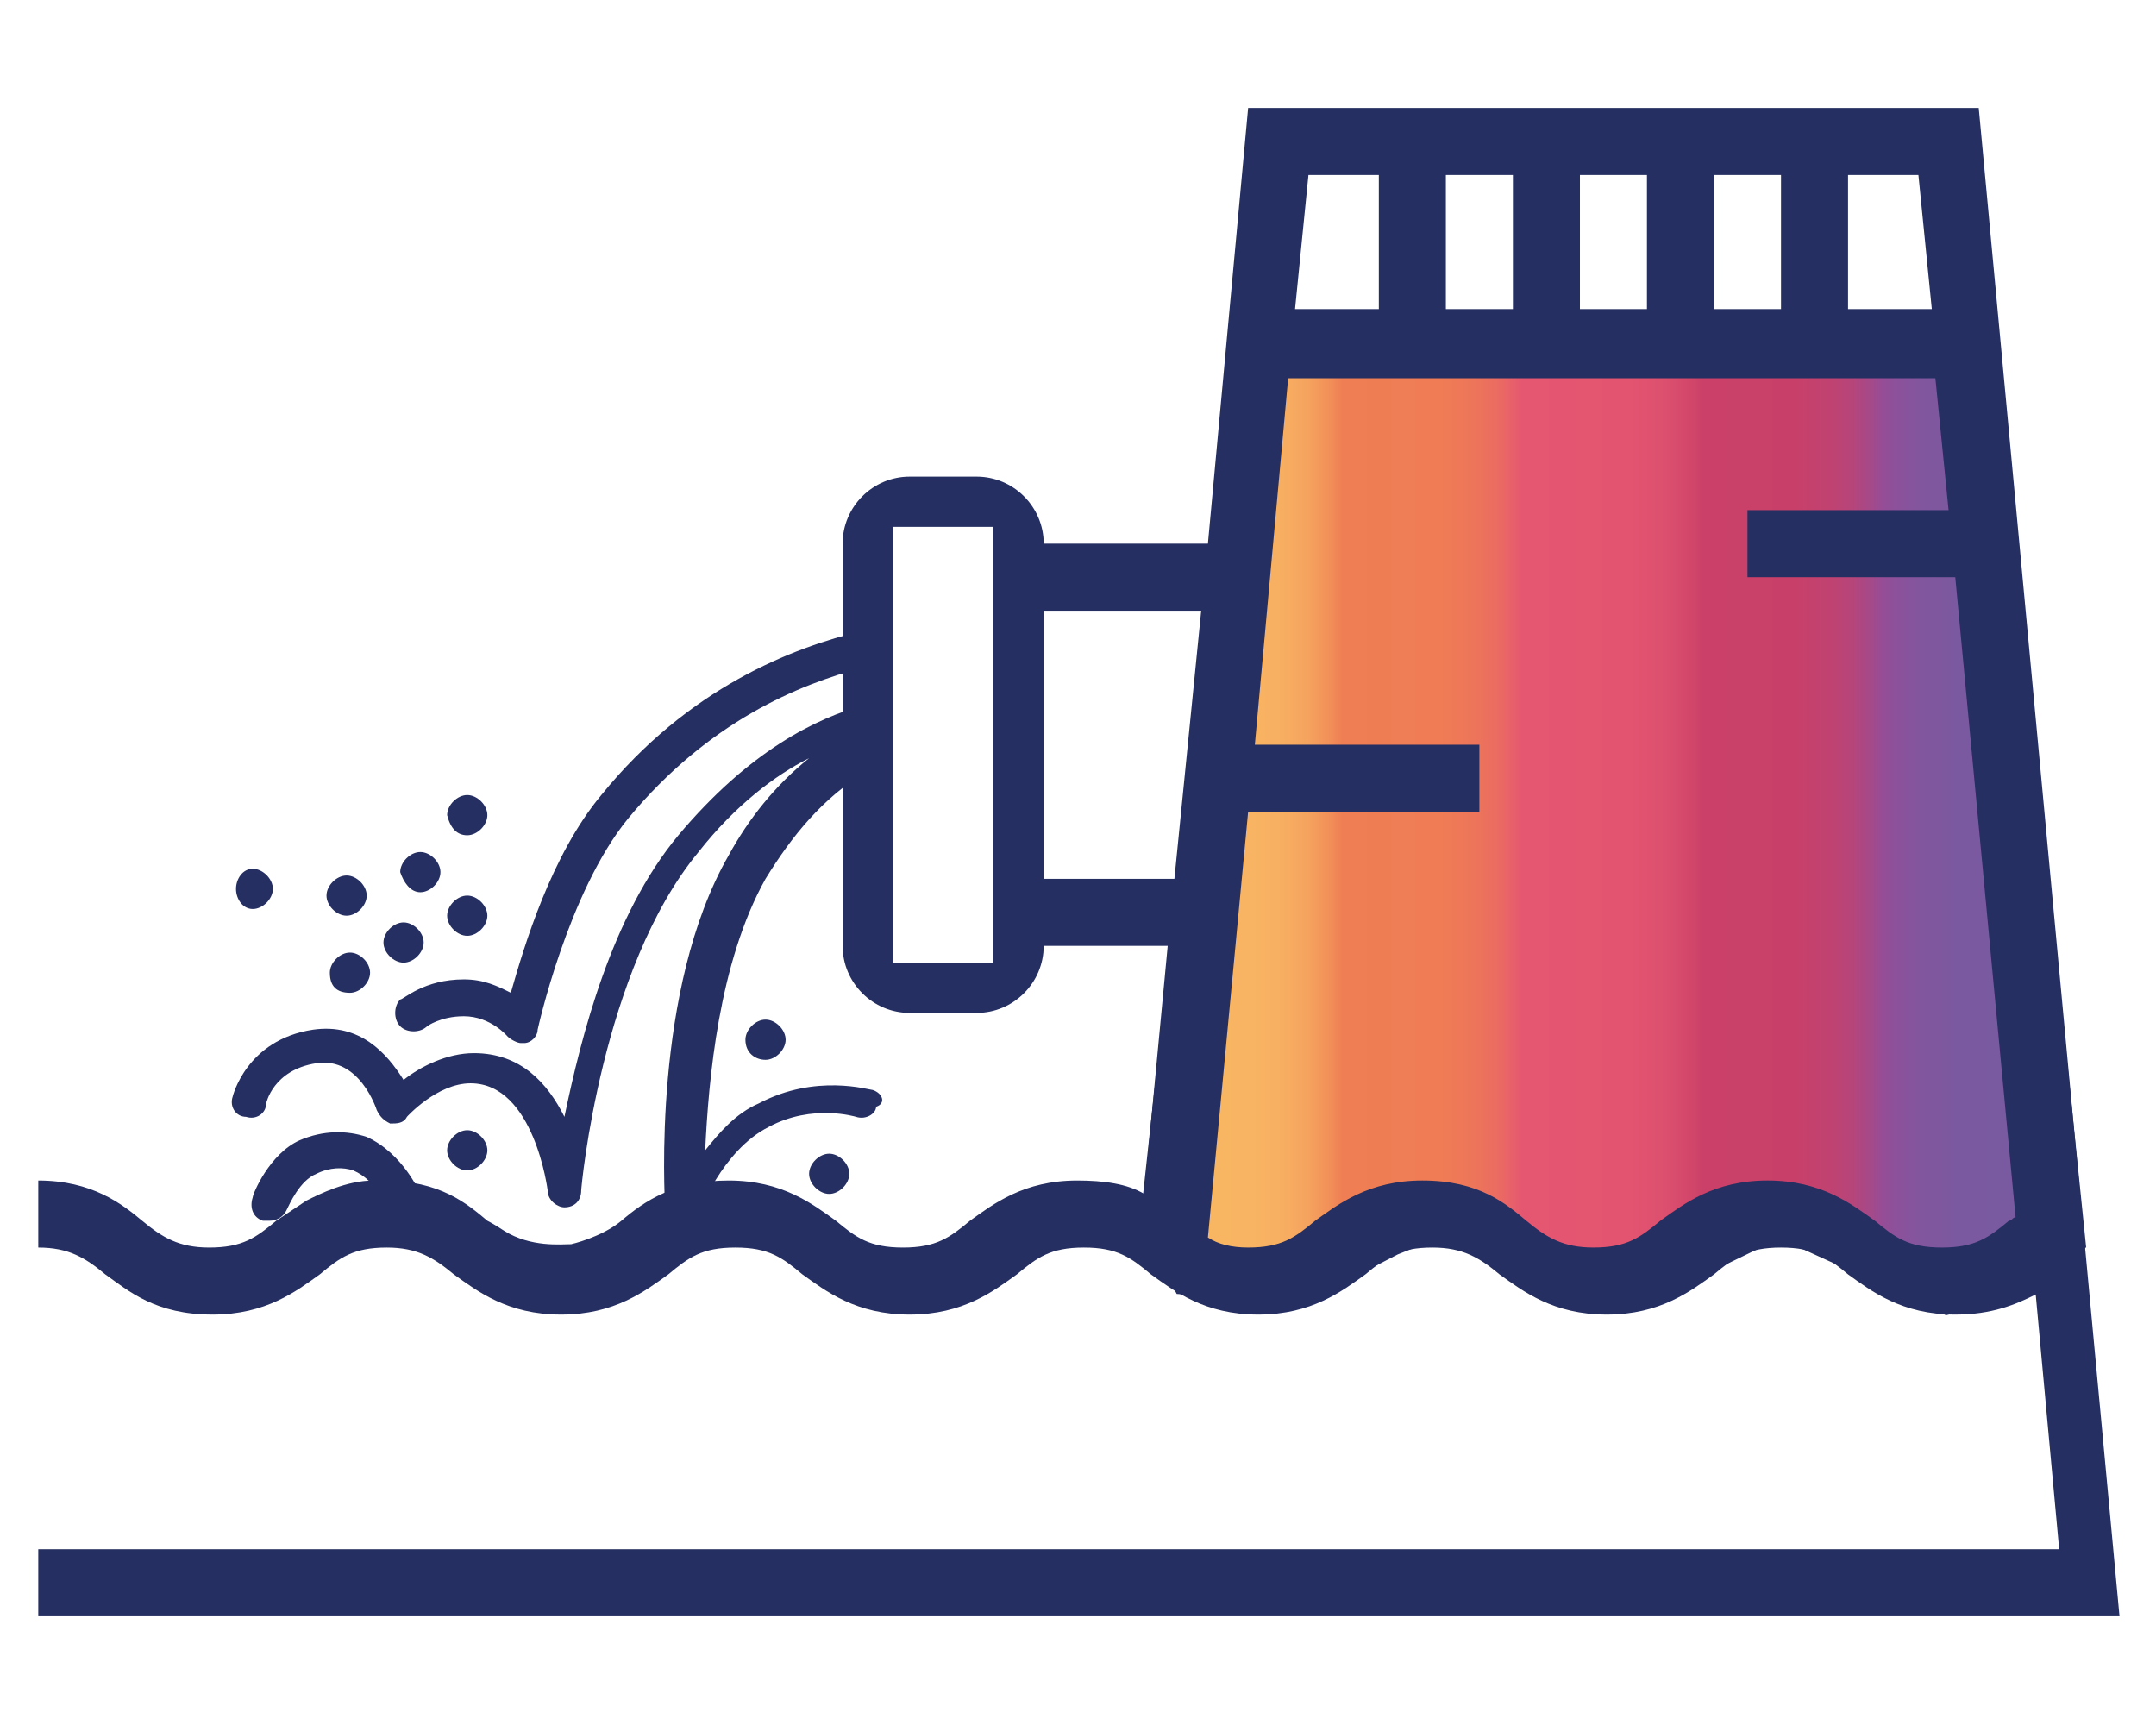 <?xml version="1.0" encoding="utf-8"?>
<!-- Generator: Adobe Illustrator 16.0.0, SVG Export Plug-In . SVG Version: 6.00 Build 0)  -->
<!DOCTYPE svg PUBLIC "-//W3C//DTD SVG 1.1//EN" "http://www.w3.org/Graphics/SVG/1.1/DTD/svg11.dtd">
<svg version="1.1" id="Layer_1" xmlns="http://www.w3.org/2000/svg" xmlns:xlink="http://www.w3.org/1999/xlink" x="0px" y="0px"
	 width="500px" height="400px" viewBox="0 0 500 400" enable-background="new 0 0 500 400" xml:space="preserve">
<linearGradient id="SVGID_1_" gradientUnits="userSpaceOnUse" x1="269.558" y1="191.206" x2="478.583" y2="191.206">
	<stop  offset="0" style="stop-color:#F8B663"/>
	<stop  offset="0.101" style="stop-color:#F8B462"/>
	<stop  offset="0.138" style="stop-color:#F7AD61"/>
	<stop  offset="0.163" style="stop-color:#F5A25E"/>
	<stop  offset="0.184" style="stop-color:#F29159"/>
	<stop  offset="0.2" style="stop-color:#EF7E54"/>
	<stop  offset="0.308" style="stop-color:#EF7C55"/>
	<stop  offset="0.347" style="stop-color:#ED755A"/>
	<stop  offset="0.375" style="stop-color:#EA6A63"/>
	<stop  offset="0.397" style="stop-color:#E6596F"/>
	<stop  offset="0.4" style="stop-color:#E55671"/>
	<stop  offset="0.517" style="stop-color:#E35470"/>
	<stop  offset="0.559" style="stop-color:#DC4F6E"/>
	<stop  offset="0.589" style="stop-color:#D1456A"/>
	<stop  offset="0.6" style="stop-color:#CA4068"/>
	<stop  offset="0.702" style="stop-color:#C8406A"/>
	<stop  offset="0.739" style="stop-color:#C14270"/>
	<stop  offset="0.765" style="stop-color:#B6457A"/>
	<stop  offset="0.786" style="stop-color:#A54989"/>
	<stop  offset="0.8" style="stop-color:#954D97"/>
	<stop  offset="0.814" style="stop-color:#8C519A"/>
	<stop  offset="0.843" style="stop-color:#81569E"/>
	<stop  offset="0.885" style="stop-color:#7A59A0"/>
	<stop  offset="1" style="stop-color:#785AA1"/>
</linearGradient>
<polygon fill="url(#SVGID_1_)" stroke="#252F61" stroke-width="10" stroke-miterlimit="10" points="291.181,82.701 269.558,282.135 
	276.079,295.248 301.478,296.965 322.071,286.324 336.83,280.49 360.856,294.905 384.539,295.248 405.133,285.294 413.026,281.862 
	435.679,292.159 451.812,299.71 471.032,294.905 478.583,287.354 457.646,82.701 "/>
<path fill="#252F61" d="M458.891,25.026h-76.945h-15.544h-76.946l-9.327,101.04h-38.084c0-8.549-6.995-15.544-15.544-15.544h-15.545
	c-8.55,0-15.545,6.995-15.545,15.544v93.269c0,8.549,6.995,15.543,15.545,15.543H226.5c8.549,0,15.544-6.994,15.544-15.543h28.758
	l-5.441,57.514c-3.885-2.332-9.326-3.108-15.544-3.108c-12.436,0-19.431,5.44-24.871,9.327c-4.663,3.886-7.772,6.217-15.545,6.217
	s-10.881-2.331-15.544-6.217c-5.441-3.887-12.436-9.327-24.872-9.327c-12.436,0-19.431,4.663-24.871,9.327
	c-4.664,3.886-11.658,5.439-11.658,5.439c-2.332,0-9.327,0.777-15.545-3.108c0,0-2.332-1.554-3.886-2.331
	c-4.663-3.887-10.881-9.327-24.094-9.327c-0.777,0-2.332,0-2.332,0c-6.218,0-12.436,3.108-15.545,4.663c0,0-4.663,3.109-6.994,4.664
	c-4.664,3.886-7.772,6.217-15.545,6.217c-6.995,0-10.881-2.331-15.545-6.217c-4.663-3.887-11.658-9.327-24.094-9.327v15.544
	c6.995,0,10.881,2.332,15.544,6.219c5.441,3.886,11.659,9.326,24.872,9.326c12.436,0,19.431-5.44,24.871-9.326
	c4.663-3.887,7.772-6.219,15.545-6.219c6.995,0,10.881,2.332,15.544,6.219c5.441,3.886,12.436,9.326,24.872,9.326
	c12.436,0,19.431-5.44,24.872-9.326c4.663-3.887,7.772-6.219,15.544-6.219s10.881,2.332,15.545,6.219
	c5.44,3.886,12.436,9.326,24.871,9.326s19.431-5.44,24.871-9.326c4.664-3.887,7.772-6.219,15.545-6.219s10.882,2.332,15.544,6.219
	c5.441,3.886,12.436,9.326,24.872,9.326c12.436,0,19.431-5.44,24.871-9.326c4.663-3.887,7.772-6.219,15.545-6.219
	c6.995,0,10.881,2.332,15.544,6.219c5.441,3.886,12.437,9.326,24.872,9.326s19.431-5.44,24.871-9.326
	c4.663-3.887,7.772-6.219,15.545-6.219c7.771,0,10.881,2.332,15.545,6.219c5.439,3.886,12.436,9.326,24.871,9.326
	c8.549,0,13.99-2.332,18.652-4.663l5.441,59.069H8.875v15.545h482.66L458.891,25.026z M207.069,223.219v-101.04h23.316v101.04
	H207.069z M272.356,203.789h-30.313V141.61h36.53L272.356,203.789z M428.58,40.57h16.321l3.108,31.09h-19.43V40.57z M397.49,40.57
	h15.545v31.09H397.49V40.57z M366.401,40.57h15.544v31.09h-15.544V40.57z M335.312,40.57h15.545v31.09h-15.545V40.57z
	 M303.445,40.57h16.321v31.09h-19.43L303.445,40.57z M465.887,283.066c-4.664,3.886-7.772,6.217-15.545,6.217
	s-10.881-2.331-15.545-6.217c-5.44-3.887-12.436-9.327-24.871-9.327s-19.431,5.44-24.871,9.327
	c-4.663,3.886-7.772,6.217-15.545,6.217c-6.995,0-10.881-2.331-15.544-6.217c-4.664-3.887-10.882-9.327-24.095-9.327
	c-12.436,0-19.431,5.44-24.871,9.327c-4.663,3.886-7.772,6.217-15.545,6.217c-3.886,0-6.995-0.777-9.327-2.331l9.327-98.708h53.629
	v-15.545H291.01l7.772-85.495h150.005l3.109,31.089h-46.634v15.544h48.188l13.99,148.451
	C466.664,282.289,466.664,283.066,465.887,283.066z"/>
<path fill="#252F61" d="M108.361,193.684c2.332,0,4.663-2.331,4.663-4.663c0-2.332-2.332-4.664-4.663-4.664
	c-2.332,0-4.664,2.332-4.664,4.664C104.475,192.13,106.029,193.684,108.361,193.684"/>
<path fill="#252F61" d="M80.38,212.338c2.332,0,4.663-2.332,4.663-4.664c0-2.33-2.331-4.662-4.663-4.662
	c-2.332,0-4.663,2.332-4.663,4.662C75.717,210.006,78.049,212.338,80.38,212.338"/>
<path fill="#252F61" d="M93.593,223.219c2.332,0,4.664-2.332,4.664-4.662c0-2.332-2.332-4.664-4.664-4.664s-4.663,2.332-4.663,4.664
	C88.93,220.887,91.261,223.219,93.593,223.219"/>
<path fill="#252F61" d="M81.158,230.215c2.332,0,4.663-2.332,4.663-4.664s-2.331-4.664-4.663-4.664s-4.663,2.332-4.663,4.664
	C76.495,228.66,78.049,230.215,81.158,230.215"/>
<path fill="#252F61" d="M58.618,210.783c2.332,0,4.664-2.332,4.664-4.662c0-2.332-2.332-4.664-4.664-4.664
	c-2.331,0-3.886,2.332-3.886,4.663S56.287,210.783,58.618,210.783"/>
<path fill="#252F61" d="M108.361,271.408c2.332,0,4.663-2.332,4.663-4.664s-2.332-4.664-4.663-4.664
	c-2.332,0-4.664,2.332-4.664,4.664S106.029,271.408,108.361,271.408"/>
<path fill="#252F61" d="M108.361,217.002c2.332,0,4.663-2.332,4.663-4.664s-2.332-4.664-4.663-4.664
	c-2.332,0-4.664,2.332-4.664,4.664S106.029,217.002,108.361,217.002"/>
<path fill="#252F61" d="M177.534,245.76c2.332,0,4.663-2.332,4.663-4.664s-2.332-4.664-4.663-4.664s-4.663,2.332-4.663,4.664
	C172.871,244.205,175.203,245.76,177.534,245.76"/>
<path fill="#252F61" d="M192.302,276.848c2.332,0,4.663-2.332,4.663-4.663s-2.332-4.663-4.663-4.663
	c-2.332,0-4.664,2.332-4.664,4.663S189.97,276.848,192.302,276.848"/>
<path fill="#252F61" d="M97.479,206.896c2.332,0,4.664-2.33,4.664-4.662s-2.332-4.664-4.664-4.664s-4.664,2.332-4.664,4.664
	C93.593,204.566,95.148,206.896,97.479,206.896"/>
<path fill="#252F61" d="M62.504,283.066c-0.777,0-0.777,0-1.555,0c-2.332-0.777-3.108-3.109-2.332-5.441
	c0-0.777,3.887-10.104,10.882-13.213c5.44-2.332,10.881-2.332,15.544-0.777c8.55,3.887,12.436,13.213,12.436,13.213
	c0.777,2.332,0,4.664-2.332,5.441c-2.332,0.777-4.663,0-5.44-2.332c0,0-2.332-6.218-7.772-8.549c-2.332-0.777-5.44-0.777-8.55,0.776
	c-3.886,1.555-6.218,6.995-6.995,8.55S64.059,283.066,62.504,283.066L62.504,283.066z"/>
<g>
	<path fill="#252F61" d="M99.034,237.986c0,0,3.109-2.332,8.55-2.332c6.218,0,10.104,4.664,10.104,4.664
		c0.777,0.777,2.332,1.555,3.109,1.555h0.777c1.554,0,3.109-1.555,3.109-3.109c0,0,6.995-31.867,20.985-48.965
		c18.654-22.54,39.639-31.09,54.407-34.976v-8.55c-16.322,3.886-40.417,13.213-60.625,38.084
		c-11.658,13.99-17.876,34.977-20.985,45.857c-3.109-1.555-6.218-3.109-10.881-3.109c-9.327,0-13.99,4.664-14.768,4.664
		c-1.555,1.554-1.555,4.662,0,6.217S97.479,239.541,99.034,237.986z"/>
	<path fill="#252F61" d="M202.405,252.754c-0.777,0-13.213-3.887-26.426,3.109c-5.44,2.332-9.326,6.994-12.436,10.881
		c0.777-16.322,3.109-43.525,13.99-62.955c6.218-10.105,13.213-18.654,23.317-24.872v-15.544
		c-11.659,3.109-27.203,10.881-43.525,30.312c-15.544,18.654-22.54,46.634-26.426,65.289c-3.886-7.773-10.104-14.768-20.985-14.768
		l0,0c-6.218,0-12.436,3.107-16.322,6.217c-3.886-6.217-10.104-13.213-20.985-11.658c-15.544,2.332-18.653,15.545-18.653,15.545
		c-0.777,2.332,0.777,4.664,3.109,4.664c2.332,0.776,4.664-0.777,4.664-3.109c0,0,1.555-7.773,11.658-9.327
		c10.104-1.554,13.99,10.882,13.99,10.882c0.777,1.555,1.555,2.331,3.109,3.108c1.554,0,3.108,0,3.886-1.554
		c0,0,6.995-7.773,14.768-7.773l0,0c14.767,0,17.876,24.871,17.876,24.871c0,2.332,2.332,3.887,3.886,3.887l0,0
		c2.332,0,3.886-1.555,3.886-3.887c0-0.777,4.663-51.297,27.203-78.5c8.549-10.881,17.876-17.876,25.648-21.762
		c-7.772,6.218-13.99,13.99-18.654,22.539c-17.876,31.09-14.767,79.277-14.767,81.609c0,1.555,1.554,3.109,3.109,3.887h0.777
		c1.554,0,3.109-0.777,3.886-2.332c0,0,5.44-14.768,16.322-20.209c10.104-5.439,20.208-2.33,20.208-2.33
		c2.332,0.776,4.663-0.777,4.663-2.332C205.515,255.863,204.737,253.531,202.405,252.754z"/>
</g>
</svg>
